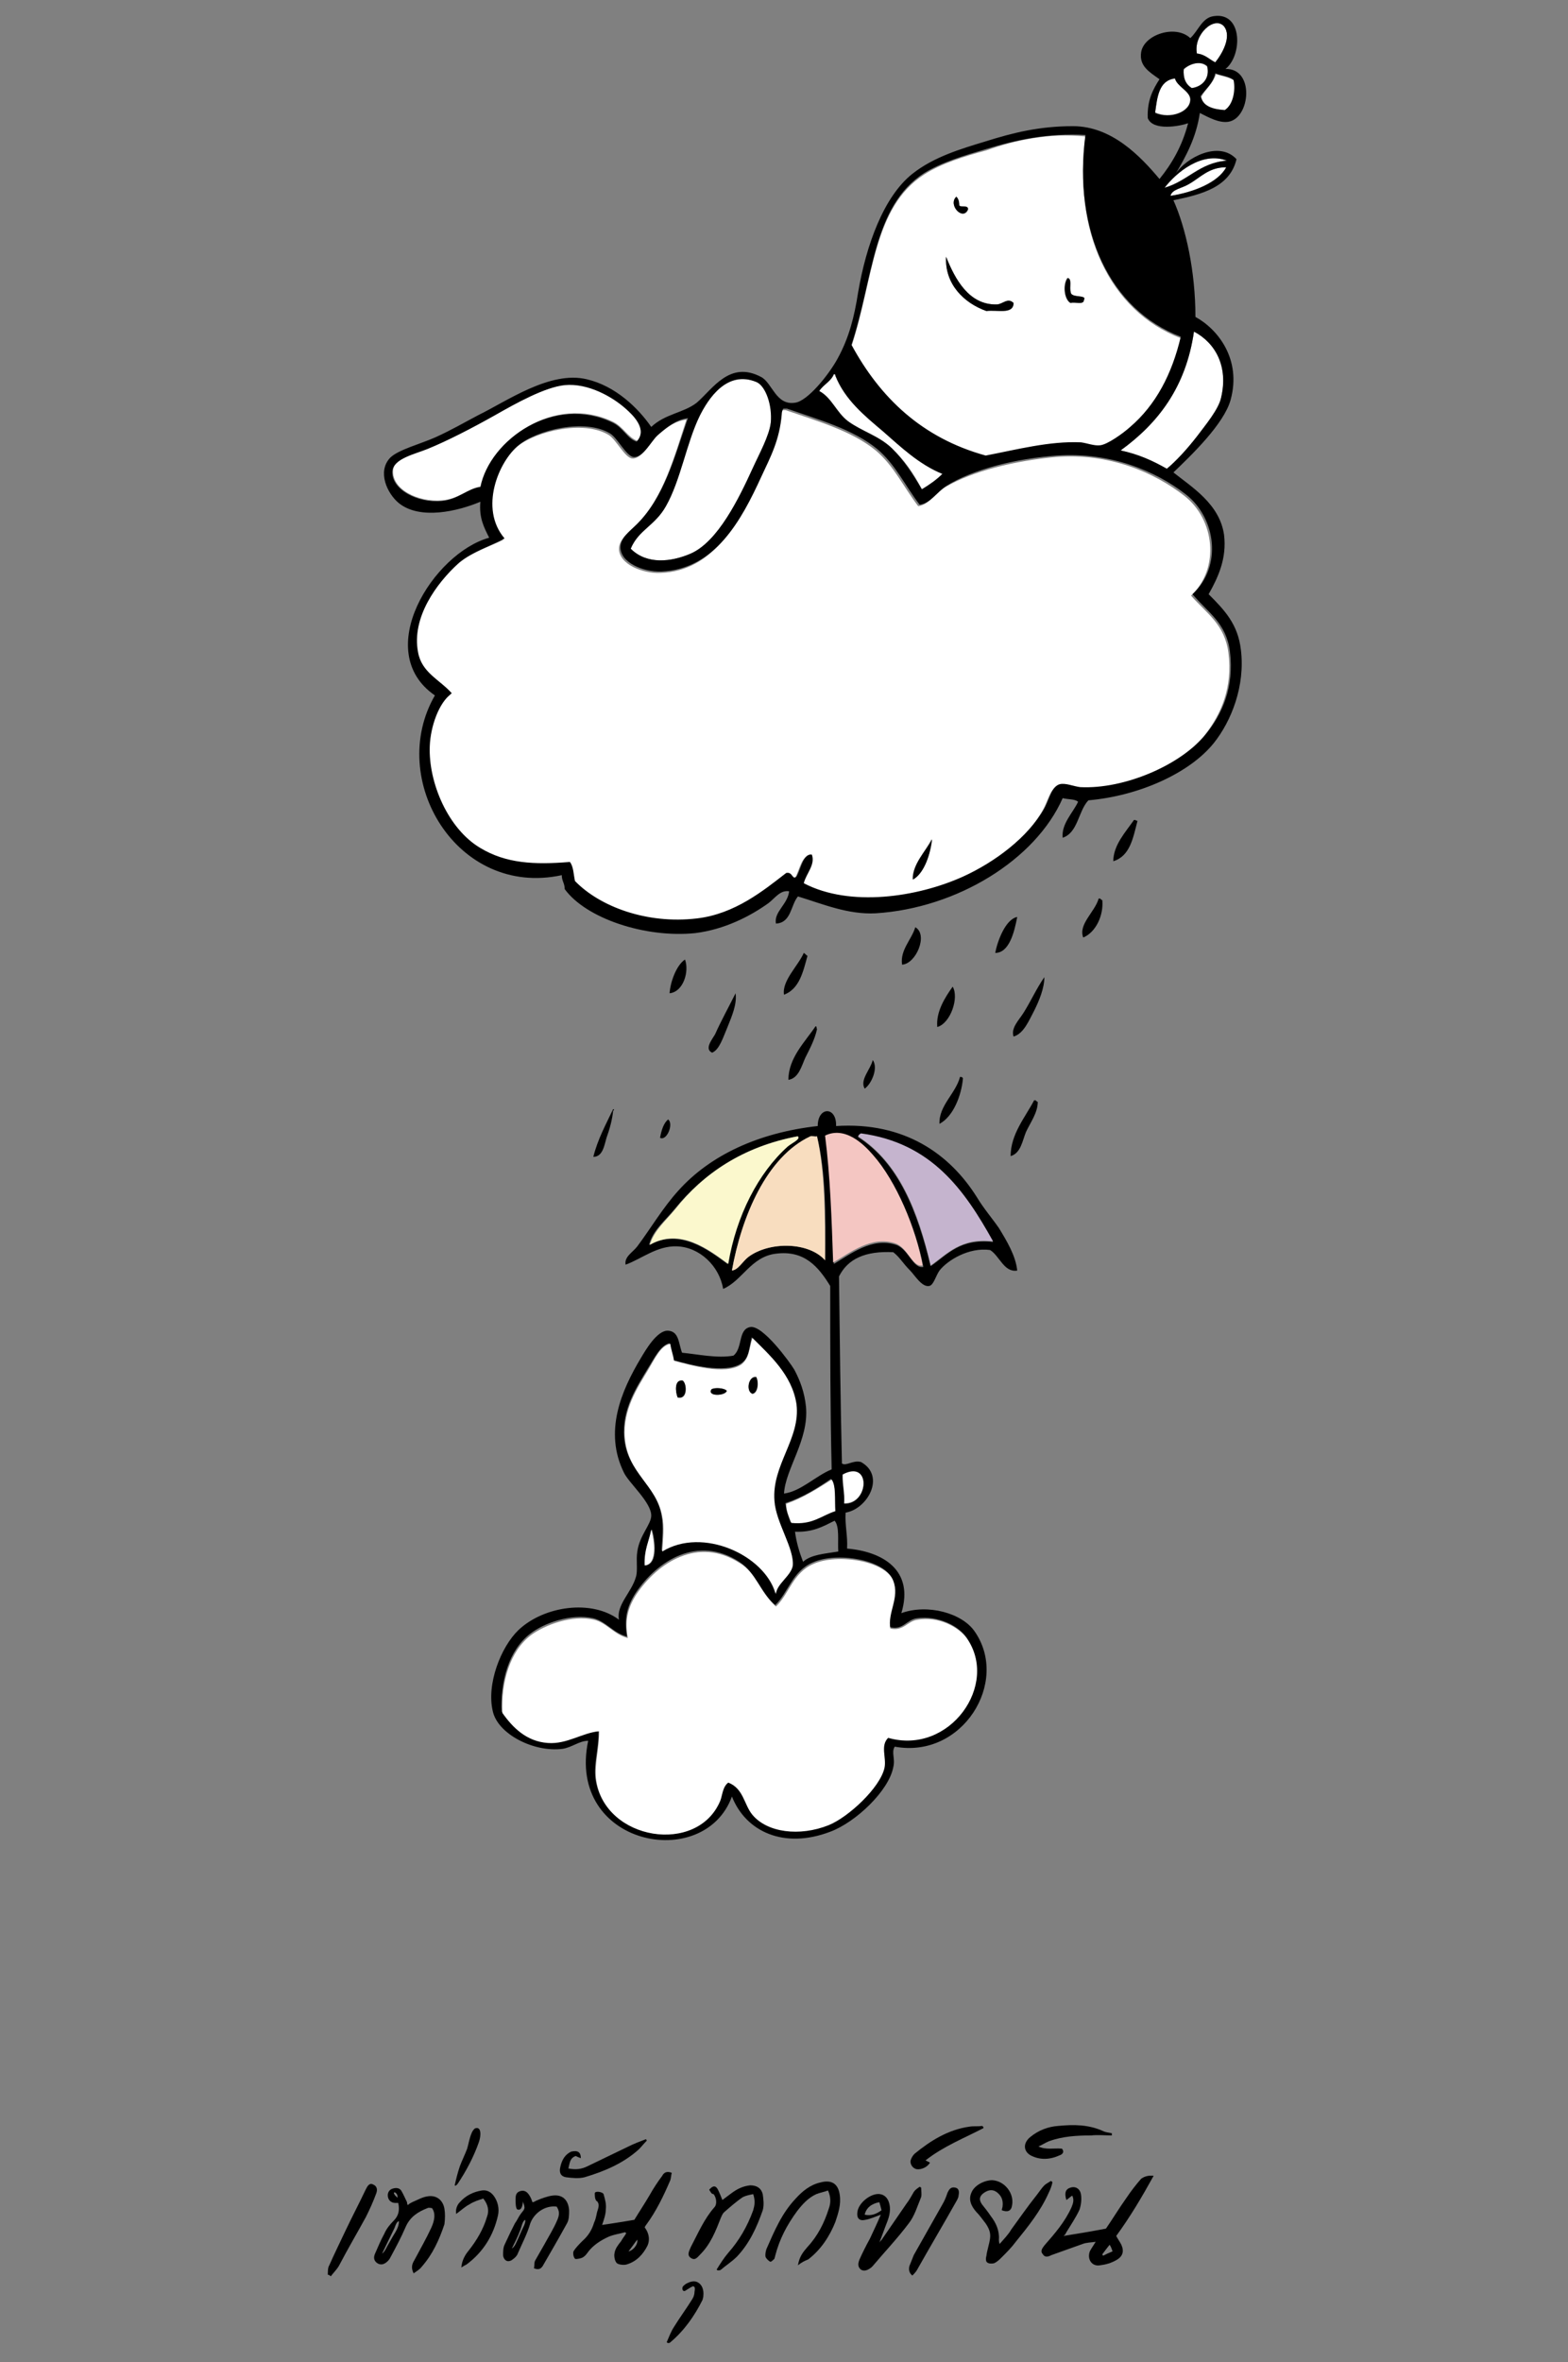 <?xml version="1.0" encoding="utf-8"?>
<!-- Generator: Adobe Illustrator 27.7.0, SVG Export Plug-In . SVG Version: 6.00 Build 0)  -->
<svg version="1.1" id="Layer_1_copy_4" xmlns="http://www.w3.org/2000/svg" xmlns:xlink="http://www.w3.org/1999/xlink" x="0px"
	 y="0px" viewBox="0 0 213.8 322" style="enable-background:new 0 0 213.8 322;" xml:space="preserve">
<rect x="0" y="0" width="213.8" height="322" fill="#808080" stroke="none"/>
<style type="text/css">
	.st0{fill-rule:evenodd;clip-rule:evenodd;fill:#FFFFFF;}
	.st1{fill-rule:evenodd;clip-rule:evenodd;}
	.st2{fill-rule:evenodd;clip-rule:evenodd;fill:#F4C6C2;}
	.st3{fill-rule:evenodd;clip-rule:evenodd;fill:#C5B4CE;}
	.st4{fill-rule:evenodd;clip-rule:evenodd;fill:#FBF8CD;}
	.st5{fill-rule:evenodd;clip-rule:evenodd;fill:#F8DDBF;}
	.st6{fill:#FFFFFF;}
	.st7{fill:none;}
</style>
<path class="st0" d="M165.7,8.5c-0.8-0.4-1.4-1.1-2.5-1.2c-0.5-2.6,2.4-5.2,3.7-3.7C168,5,166.6,7.4,165.7,8.5z"/>
<path class="st0" d="M164.6,9.1c0.4,1.6-0.6,2.8-2.1,3c-0.7-0.5-1.2-1.3-1.1-2.6C162.2,8.7,163.7,8.2,164.6,9.1z"/>
<path class="st0" d="M165.8,10.1c0.8,0.3,1.8,0.4,2.5,0.9c0.2,1.5-0.1,3.4-1.2,4.1c-1.7-0.1-3-0.5-3.3-1.9
	C164.4,12.1,165.4,11.4,165.8,10.1z"/>
<path class="st0" d="M160.2,10.6c0.3,1.2,2,1.8,2.1,2.8c0.1,1.8-2.7,2.9-4.8,1.9C157.8,13.2,158,11,160.2,10.6z"/>
<path class="st0" d="M148,18.6c-1.7,13,3.3,23.8,13,27.5c-1.1,5.1-3.4,9.3-6.9,12.3c-1,0.9-3.1,2.3-4.1,2.5
	c-0.8,0.1-1.8-0.3-2.6-0.4c-4.4-0.3-8.8,1-13,1.8c-8.7-2.5-14.4-7.9-18.3-15.1c3-9.1,2.9-18.9,9.9-23.4c2.3-1.5,5.5-2.5,8.5-3.3
	C138.4,19.1,143,18.1,148,18.6z M132,28.6c0-0.6-1-0.2-1.2-0.5c0-0.5-0.1-1-0.4-1.2C129.2,27.9,131.3,30.2,132,28.6z M134.5,42.4
	c1.4-0.2,3.7,0.6,3.7-1.1c-0.8-0.8-1.5,0.2-2.3,0.2c-3.8,0.1-5.7-3.5-6.9-6.5C128.8,38.7,131.4,41.3,134.5,42.4z M145.9,41.3
	c0.5-0.2,1.8,0.4,1.8-0.4c0.5-0.8-1.8-0.2-1.8-1.1c-0.1-0.7,0.3-1.8-0.4-1.9C144.9,38.8,145.1,40.8,145.9,41.3z"/>
<path class="st0" d="M167.2,21.9c-3.7,0.3-5.3,2.8-8.5,3.7C160.4,23.5,163.9,20.6,167.2,21.9z"/>
<path class="st0" d="M167.2,22.8c-1.1,2-4.4,3.4-7.6,3.9c0.2-0.9,1.5-1,2.5-1.6C163.7,24.2,164.8,22.8,167.2,22.8z"/>
<path class="st1" d="M130.4,26.8c0.3,0.3,0.4,0.7,0.4,1.2c0.2,0.3,1.2-0.1,1.2,0.5C131.3,30.2,129.2,27.9,130.4,26.8z"/>
<path class="st1" d="M129,35c1.2,3,3.1,6.6,6.9,6.5c0.8,0,1.5-1,2.3-0.2c0,1.6-2.3,0.9-3.7,1.1C131.4,41.3,128.8,38.7,129,35z"/>
<path class="st1" d="M145.6,37.9c0.6,0.1,0.2,1.3,0.4,1.9c0,0.9,2.3,0.3,1.8,1.1c0,0.7-1.2,0.2-1.8,0.4
	C145.1,40.8,144.9,38.8,145.6,37.9z"/>
<path class="st0" d="M162.8,45.2c2.9,1.5,4.7,4.8,3.7,9c-0.4,1.6-2.1,3.7-3.3,5.3c-1.4,1.8-2.8,3.4-4.1,4.4c-1.9-1-4-1.9-6.3-2.5
	C157.9,57.7,161.7,52.8,162.8,45.2z"/>
<path class="st0" d="M113.7,51c0.2,0,0.2,0.1,0.2,0.2c1.3,3.3,4,5.4,6.5,7.6c2.4,2.1,4.9,4.5,8.1,5.8c-0.8,0.8-1.8,1.5-2.8,2.1
	c-1.2-2.3-2.4-4-4.1-5.6c-1.7-1.7-4.1-2.3-6-3.7c-1.5-1.2-2.2-3.2-3.9-4.1C112.3,52.4,113.3,52,113.7,51z"/>
<path class="st0" d="M86,74.8c1-2.6,3.3-3.2,4.8-5.8c2-3.6,2.8-8.7,4.6-12.3c1.1-2.2,3.6-6.3,7.8-4.6c1.3,0.5,2.2,3.1,1.9,5.5
	c-0.2,1.8-1.6,4.4-2.5,6.3c-1.7,3.9-4.7,10-8.5,11.6C91.5,76.6,88.2,77,86,74.8z"/>
<path class="st0" d="M86.9,60.1c-1.3-0.5-1.9-1.9-3.3-2.6c-7.9-3.8-16.6,2.3-18,8.8c-1.8,0.3-3,1.7-5.3,1.9
	c-3.3,0.3-6.9-1.5-6.7-4.1c0.1-1.7,3-2.3,4.8-3c2.7-1.1,5.9-2.8,9.2-4.6c2.9-1.6,6.7-3.7,9.5-4.1c3.2-0.4,6.4,1.6,8.3,3.2
	C86.2,56.5,88.4,58.5,86.9,60.1z"/>
<path class="st0" d="M106.6,55.9c0.2,0,0.4,0,0.5,0c4.3,1.5,9,2.8,12.3,5.5c2.5,2.1,3.8,5,5.8,7.6c1.5-0.2,2.3-1.8,3.7-2.6
	c3.7-2.2,9.6-3.6,15-4.1c7.3-0.6,13.5,2.1,17.6,5.3c4.1,3.2,4.9,9.8,0.9,13.6c2.1,2.4,4.6,3.9,5.1,7.8c0.6,4.7-1,8.4-3.3,11.3
	c-3.4,4.2-11.1,7.5-17.1,7.2c-0.9,0-2-0.6-2.8-0.4c-1.1,0.3-1.4,2.1-2.1,3.3c-2.2,4-6.7,7.3-11.1,9.3c-6.2,2.8-15.3,4.2-21.7,0.9
	c0.2-1.3,1.5-2.4,1.1-3.9c-1.2-0.2-1.5,2-2.1,3c-0.6,0.5-0.6-0.8-1.4-0.5c-3,2.4-7,5.6-12.2,6.2c-6.8,0.8-13.1-1.6-16.6-5.1
	c-0.2-1-0.2-2-0.7-2.6c-4.9,0.4-8.7,0.1-12.2-1.9c-4.4-2.6-7-8.9-6.9-13.9c0.1-2.7,1.2-5.9,3-7.2c-1.7-2-4.1-2.8-4.6-5.6
	c-0.8-4.7,2.5-9.4,5.6-12.2c1.8-1.6,4.4-2.4,6.2-3.3c-3.4-4.1-0.7-10.5,1.9-12.7c2.5-2.1,9.1-3.7,12.5-1.6c1,0.6,2.2,3.1,3.2,3.2
	c1.3,0.1,2.5-2.2,3.3-3c1.4-1.3,2.6-2.1,4.1-2.3c-1.7,5.2-3.2,10.8-6.9,14.4c-0.9,0.9-2.3,1.9-2.3,3.2c0,2.1,3.2,3.4,5.6,3.3
	c7.3-0.2,10.8-7,13.6-12.9c1.3-2.9,2.5-5,2.8-8.6C106.6,56.3,106.6,56.1,106.6,55.9z M124.4,119.9c1.7-0.9,2.5-3.6,2.6-5.5
	C126.2,116.1,124.4,117.8,124.4,119.9z"/>
<path class="st1" d="M155.1,111.9c-0.6,2.3-1,4.8-3.3,5.5c0-2.2,1.7-4,2.8-5.6C154.8,111.7,154.9,111.9,155.1,111.9z"/>
<path class="st1" d="M127.1,114.4c-0.2,1.8-1,4.6-2.6,5.5C124.4,117.8,126.2,116.1,127.1,114.4z"/>
<path class="st1" d="M150.3,122.7c0.2,2.1-0.9,4.4-2.6,5.1c-0.7-1.8,1.6-3.5,2.1-5.3C150.1,122.4,150.1,122.7,150.3,122.7z"/>
<path class="st1" d="M138.7,125c-0.4,2.1-1.1,4.9-3,4.9C136,128.3,137.1,125.3,138.7,125z"/>
<path class="st1" d="M124.8,126.4c1.8,1,0.1,5-1.8,5.1C122.7,129.5,124.3,128.1,124.8,126.4z"/>
<path class="st1" d="M109.6,129.9c0.2,0.1,0.3,0.3,0.5,0.4c-0.6,2.2-1.1,4.5-3.2,5.3C106.6,133.7,108.8,131.7,109.6,129.9z"/>
<path class="st1" d="M93.4,130.8c0.6,1.6-0.2,4.4-2.1,4.6C91.4,133.9,92.2,131.6,93.4,130.8z"/>
<path class="st1" d="M142.4,133.2c0,1.5-0.7,3.2-1.4,4.6c-0.7,1.3-1.4,3.1-2.8,3.5c-0.4-1.2,0.8-2.3,1.4-3.3
	C140.6,136.4,141.3,134.8,142.4,133.2z"/>
<path class="st1" d="M129.9,134.5c0.9,1.5-0.3,5-2.1,5.5C127.6,137.9,128.9,135.9,129.9,134.5z"/>
<path class="st1" d="M100.3,135.4c0.2,1.5-0.5,3.1-1.1,4.6c-0.6,1.4-1.1,3.1-2.1,3.5c-1.1-0.5,0-1.8,0.4-2.5
	C98.3,139.2,99.4,137.2,100.3,135.4z"/>
<path class="st1" d="M111.2,139.9c0.2,0,0.1,0.2,0.2,0.4c-0.3,1.4-1,2.7-1.6,3.9c-0.5,1.1-0.9,2.8-2.3,3
	C107.5,144.2,109.8,142,111.2,139.9z"/>
<path class="st1" d="M119,144.5c0.8,1.1-0.2,3.3-1.1,3.9C117.2,147.2,118.7,145.8,119,144.5z"/>
<path class="st1" d="M130.9,146.8c0.2,0,0.3,0,0.4,0.2c-0.2,2.3-1.3,5.2-3.2,6.2C128,150.7,130.3,149.1,130.9,146.8z"/>
<path class="st1" d="M141,150c0.3-0.1,0.3,0.2,0.5,0.2c0,1.5-1,2.8-1.6,4.1c-0.5,1.2-0.7,2.9-2.1,3.3
	C137.8,154.6,139.8,152.3,141,150z"/>
<path class="st1" d="M114,153.5c9.3-0.6,15.5,3.8,19.2,9.7c0.9,1.5,2.1,2.9,3,4.2c1.1,1.8,2.3,3.8,2.5,5.8c-1.8,0.3-2.4-2-3.7-2.8
	c-2.9-0.4-5.8,1.4-6.9,2.8c-0.5,0.7-0.8,2-1.4,2.1c-1,0.2-2-1.5-2.6-2.1c-1-1-1.4-1.8-2.3-2.5c-3.8-0.2-6.2,0.9-7.4,3.3
	c0.1,8.5,0.2,17,0.4,25.5c0.6,0.4,1.5-0.5,2.6-0.2c3.4,1.9,0.9,6.4-2.1,6.9c-0.1,1.8,0.3,3.1,0.2,4.9c4.8,0.4,9.2,2.9,7.4,8.8
	c3.6-1.3,8.3,0,10,2.5c4.8,6.9-1.7,17.4-10.9,15.7c-0.5,0.8,0.1,1.6-0.2,2.8c-0.6,3.2-5.1,7.5-8.6,8.8c-6.3,2.4-11.5,0-13.4-4.8
	c-3.8,10.4-22.6,6.7-19.6-7.6c-1.2,0-2.2,0.9-3.5,1.1c-3.9,0.5-8.8-2-9.5-5.1c-0.9-3.7,1.1-8.8,3.5-11.1c3.5-3.3,10-4.2,13.7-1.4
	c-0.4-2,1.7-3.7,2.3-5.8c0.3-0.9,0-2.3,0.2-3.5c0.3-2.2,1.9-3.7,1.9-4.9c0-1.8-3-4.4-3.7-5.8c-2.8-5.6-0.4-11.2,2.3-15.7
	c0.6-1,2.2-3.8,3.7-3.7s1.4,1.7,1.9,3c2.1,0.2,4.8,0.8,7,0.4c1.3-1,0.6-3.6,2.3-3.9c1.7-0.3,5.4,4.8,6,5.8c0.8,1.5,1.4,3.1,1.6,5.1
	c0.4,4.5-2.8,8.4-3,11.8c2.3-0.3,4.3-2.4,6.5-3.3c-0.2-8.2-0.2-16.6-0.2-25c-1.6-2.6-3.5-4.9-7.4-4.4c-3.4,0.4-4.6,3.7-7.2,4.8
	c-0.5-3.1-3.2-5.7-6.3-5.8c-2.7-0.1-4.8,1.7-7,2.5c-0.2-1.1,1-1.7,1.6-2.5c1.8-2.4,3.5-5.3,5.6-7.6c4.3-4.8,10.9-7.9,19-8.8
	C111.5,150.8,114.1,150.8,114,153.5z M119.1,157.6c-1.3-1.5-3.8-3.9-6.5-2.6c0.7,5.4,0.9,11.3,1.1,17.3c2.2-1.3,5.2-3.7,8.5-2.6
	c1.7,0.6,2.3,3.3,3.7,3C124.9,167.5,122.2,161,119.1,157.6z M117.4,154.6c-0.2,0-0.3,0.2-0.4,0.4c5.6,3.6,8.1,10.2,9.9,17.6
	c2.3-1.6,4-3.8,8.5-3.3C131.5,162.2,127,155.8,117.4,154.6z M92,164.8c-1.3,1.6-3,2.9-3.5,4.9c4.2-2.3,8.1,0.7,10.7,2.6
	c1.1-6.7,4.1-12.4,8.1-16c0.6-0.6,1.8-1,1.4-1.4C101.3,156.3,95.9,160,92,164.8z M110.5,154.9c-6,2.8-9.4,11-10.7,18.3
	c0.9-0.2,1.4-1.3,2.3-1.9c2.9-2.1,8.2-2,10.4,0.5c0.1-6.1,0.1-12.1-1.1-16.9C111.1,155,110.8,154.8,110.5,154.9z M101,185.9
	c-2.2,1.4-7,0.1-9.2-0.5c-0.2-0.8-0.4-1.4-0.5-2.3c-1.3,0.3-2.1,2.1-3,3.5c-1.5,2.5-3.5,5.5-3.2,9.3c0.4,4.9,4.4,6.4,5.1,10.7
	c0.3,1.5,0.1,3.1,0,4.8c5.5-3.4,14,0.5,15.5,5.8c0.1-1.4,2.1-2.5,2.3-3.9c0.3-2.3-2.2-5.8-2.5-8.8c-0.4-4.9,3.6-8.5,3-13.2
	c-0.6-4-3.7-6.7-6-9C102.1,183.9,102.2,185.1,101,185.9z M114.9,201.1c-0.1,1.4,0.3,2.4,0.2,3.9
	C118.5,205.1,118.8,198.9,114.9,201.1z M113.3,201.6c-1.9,1.3-3.8,2.5-6.2,3.3c0.1,1.1,0.4,1.8,0.7,2.6c2.8,0.3,4.1-1,6-1.6
	C113.8,204.4,114,202.5,113.3,201.6z M108.4,208.8c0.2,1.5,0.6,2.8,1.1,4.1c1.1-1,3-1.1,4.8-1.4c-0.1-1.5,0.2-3.4-0.5-4.2
	C112.2,208.1,110.8,208.9,108.4,208.8z M88,213.4c1.8-0.2,1.3-3.5,0.9-4.9C88.5,210.1,87.8,211.3,88,213.4z M100.8,212.9
	c-5.7-3.7-11.2-0.1-14.1,4.2c-1.3,2-1.6,3.7-1.2,6c-1.9-0.5-2.9-2.1-4.6-2.5c-3.1-0.7-6.8,0.7-8.6,2.1c-2.9,2.2-4.1,6.5-3.9,10.6
	c1.4,2,3.3,3.8,6.2,4.1c2.7,0.2,4.8-1.4,7-1.6c0.1,2.5-0.7,4.6-0.4,6.7c1.2,8.3,13.8,10.2,16.9,2.8c0.3-0.7,0.2-1.9,1.1-2.5
	c2.1,0.8,2.2,3.1,3.3,4.4c2,2.4,6.4,3,10.4,1.4c2.6-1,7-5.1,7.6-7.8c0.3-1.4-0.5-2.9,0.5-4.1c8.5,2.5,15.2-7.3,10.7-13.6
	c-1.1-1.5-3.8-2.9-6.7-2.5c-1.4,0.2-1.9,1.7-3.7,1.2c-0.4-2.2,1.3-4.2,0.4-6.5c-1.1-2.7-7.6-3.8-10.9-2.3c-2.8,1.2-3.3,4.1-5.1,5.8
	C103.6,217,103.1,214.4,100.8,212.9z"/>
<path class="st1" d="M91.1,152.6c0.8,0.6-0.2,3-1.1,2.5C90.2,154,90.5,153.1,91.1,152.6z"/>
<path class="st2" d="M125.8,172.5c-1.4,0.3-2-2.4-3.7-3c-3.3-1.1-6.2,1.3-8.5,2.6c-0.2-5.9-0.4-11.8-1.1-17.3
	c2.7-1.3,5.2,1.1,6.5,2.6C122.2,161,124.9,167.5,125.8,172.5z"/>
<path class="st3" d="M135.4,169.2c-4.4-0.5-6.2,1.7-8.5,3.3c-1.7-7.4-4.3-14-9.9-17.6c0.1-0.2,0.2-0.3,0.4-0.4
	C127,155.8,131.5,162.2,135.4,169.2z"/>
<path class="st4" d="M108.8,154.9c0.4,0.4-0.8,0.9-1.4,1.4c-4,3.6-7,9.4-8.1,16c-2.6-1.9-6.5-5-10.7-2.6c0.6-2,2.2-3.3,3.5-4.9
	C95.9,160,101.3,156.3,108.8,154.9z"/>
<path class="st5" d="M111.4,154.9c1.1,4.9,1.1,10.9,1.1,16.9c-2.2-2.5-7.5-2.6-10.4-0.5c-0.9,0.7-1.4,1.8-2.3,1.9
	c1.3-7.3,4.7-15.5,10.7-18.3C110.8,154.8,111.1,155,111.4,154.9z"/>
<path class="st0" d="M102.6,182.4c2.3,2.3,5.4,5,6,9c0.6,4.7-3.4,8.3-3,13.2c0.2,3,2.7,6.5,2.5,8.8c-0.2,1.4-2.2,2.5-2.3,3.9
	c-1.5-5.3-10-9.2-15.5-5.8c0.1-1.7,0.3-3.3,0-4.8c-0.8-4.3-4.7-5.8-5.1-10.7c-0.3-3.8,1.7-6.8,3.2-9.3c0.9-1.5,1.7-3.3,3-3.5
	c0.1,0.8,0.4,1.5,0.5,2.3c2.2,0.6,7,2,9.2,0.5C102.2,185.1,102.1,183.9,102.6,182.4z M102.6,190c0.8-0.1,0.9-1.6,0.5-2.3
	C102,187.6,101.7,189.7,102.6,190z M92.4,190.5c1.4,0.4,1.3-1.8,0.7-2.3C91.9,188,92.1,189.8,92.4,190.5z M97,189.4
	c-0.6,1,1.9,0.9,2.1,0.2C98.8,189.2,97.4,189.1,97,189.4z"/>
<path class="st1" d="M103.1,187.7c0.4,0.7,0.2,2.2-0.5,2.3C101.7,189.7,102,187.6,103.1,187.7z"/>
<path class="st1" d="M93.1,188.2c0.6,0.5,0.6,2.6-0.7,2.3C92.1,189.8,91.9,188,93.1,188.2z"/>
<path class="st1" d="M99.1,189.6c-0.2,0.7-2.7,0.8-2.1-0.2C97.4,189.1,98.8,189.2,99.1,189.6z"/>
<path class="st0" d="M115.1,204.9c0.1-1.5-0.2-2.5-0.2-3.9C118.8,198.9,118.5,205.1,115.1,204.9z"/>
<path class="st0" d="M113.9,206c-1.9,0.6-3.1,1.9-6,1.6c-0.3-0.8-0.7-1.6-0.7-2.6c2.3-0.8,4.3-2.1,6.2-3.3
	C114,202.5,113.8,204.4,113.9,206z"/>
<path class="st0" d="M88.8,208.5c0.4,1.4,0.9,4.7-0.9,4.9C87.8,211.3,88.5,210.1,88.8,208.5z"/>
<path class="st0" d="M105.8,219c1.8-1.7,2.3-4.6,5.1-5.8c3.3-1.5,9.9-0.4,10.9,2.3c0.9,2.3-0.8,4.3-0.4,6.5c1.8,0.4,2.3-1,3.7-1.2
	c2.9-0.5,5.6,1,6.7,2.5c4.5,6.3-2.3,16-10.7,13.6c-1.1,1.1-0.2,2.7-0.5,4.1c-0.6,2.7-4.9,6.7-7.6,7.8c-4,1.6-8.4,1-10.4-1.4
	c-1.1-1.3-1.2-3.6-3.3-4.4c-0.8,0.6-0.8,1.8-1.1,2.5c-3.1,7.4-15.7,5.4-16.9-2.8c-0.3-2.1,0.4-4.2,0.4-6.7c-2.3,0.2-4.4,1.8-7,1.6
	c-2.9-0.2-4.8-2.1-6.2-4.1c-0.2-4.1,1-8.4,3.9-10.6c1.9-1.4,5.6-2.8,8.6-2.1c1.7,0.4,2.7,2,4.6,2.5c-0.4-2.3-0.1-4,1.2-6
	c2.9-4.3,8.4-7.9,14.1-4.2C103.1,214.4,103.6,217,105.8,219z"/>
<path class="st1" d="M83.6,151.2c0.2,0,0.1,0.2,0,0.2c-0.1,1.2-0.5,2.6-0.9,3.7c-0.3,1-0.5,2.6-1.8,2.6
	C81.5,155.3,82.6,153.3,83.6,151.2z"/>
<path class="st1" d="M168.6,21.7c-0.9,3.8-4.7,4.8-8.6,5.6c1.7,3.8,3,9.7,3,15.9c3.1,1.7,6.3,5.8,4.8,11.3c-0.9,3.3-5.4,7.6-7.8,9.9
	c2.5,2,6.3,4.3,6.9,8.5c0.4,3.2-0.8,5.8-2.1,8.1c2.2,2.2,4,4.1,4.4,7.6c0.6,4.9-1.3,9.7-3.7,12.7c-3.3,4.1-10.2,7.2-17.1,7.8
	c-1.4,1.5-1.4,4.4-3.5,5.1c-0.2-1.9,1.4-3.4,2.1-4.9c-0.4-0.4-1.4-0.3-2.1-0.5c-3.7,8.4-14.4,15-25.5,15.7
	c-3.8,0.2-7.3-1.3-10.6-2.3c-1,1.2-0.9,3.6-3,3.7c-0.3-1.6,1.6-2.6,1.8-4.4c-1.2-0.2-1.9,0.9-2.8,1.6c-2.5,1.8-6,3.6-10,4.1
	c-6.8,0.7-14.9-2-17.8-6c0-0.8-0.4-1.1-0.4-1.9c-14.3,3.1-23.9-13.1-17.3-24.5c-8.7-6-0.2-19.4,7.4-21.5c-0.7-1.4-1.4-2.7-1.2-4.9
	c-3.1,1.3-8.2,2.5-11.1,0.2c-1.6-1.3-3-4.3-1.2-6.2c1.1-1.1,4.2-1.9,6.2-2.8c2.2-1,3.9-2,5.8-3c3.9-1.9,9.8-6.1,14.8-4.9
	c3.9,0.9,7,3.9,8.8,6.5c1.9-1.8,4.4-1.9,6.2-3.3c2.2-1.9,4.5-5.8,8.8-3.5c1.5,0.8,2,3.9,4.6,3.5c1.7-0.2,4.6-3.8,5.8-6
	c1.6-2.9,2.3-5.8,2.8-9c1.1-6.5,3.5-13.1,7.4-16.2c2.9-2.3,6.6-3.4,9.9-4.4c3.8-1.2,7.4-2.1,12-2.1c5.3,0,9.2,4.1,11.8,7.2
	c1.7-2.1,3.1-4.5,3.9-7.6c-1.1,0.4-4.8,1.1-5.5-0.7c-0.1-2.4,0.7-3.9,1.6-5.3c-1.4-1-2.8-1.8-2.5-3.7c0.4-2.4,4.7-3.8,6.7-1.9
	c1.1-1,1.6-2.8,3.2-3c4-0.6,3.9,5.4,1.6,7.2c4-0.1,3.4,6.7,0.4,7.2c-1.3,0.2-2.7-0.6-3.9-1.2c-0.5,3.4-1.9,5.9-3.3,8.3
	C161.7,21.5,166.2,19.1,168.6,21.7z M166.9,3.6c-1.3-1.5-4.2,1.1-3.7,3.7c1.1,0.1,1.7,0.8,2.5,1.2C166.6,7.4,168,5,166.9,3.6z
	 M161.4,9.4c-0.1,1.3,0.3,2.1,1.1,2.6c1.5-0.2,2.5-1.4,2.1-3C163.7,8.2,162.2,8.7,161.4,9.4z M163.7,13.1c0.3,1.4,1.7,1.8,3.3,1.9
	c1.1-0.7,1.5-2.6,1.2-4.1c-0.6-0.5-1.7-0.6-2.5-0.9C165.4,11.4,164.4,12.1,163.7,13.1z M157.5,15.4c2,0.9,4.9-0.1,4.8-1.9
	c-0.1-1.1-1.8-1.7-2.1-2.8C158,11,157.8,13.2,157.5,15.4z M134.5,20.3c-3,0.9-6.1,1.8-8.5,3.3c-7,4.5-6.9,14.3-9.9,23.4
	c3.9,7.2,9.6,12.7,18.3,15.1c4.2-0.8,8.7-2,13-1.8c0.8,0.1,1.8,0.5,2.6,0.4c1-0.1,3.1-1.6,4.1-2.5c3.5-3,5.7-7.2,6.9-12.3
	c-9.7-3.7-14.7-14.5-13-27.5C143,18.1,138.4,19.1,134.5,20.3z M158.8,25.6c3.2-0.9,4.7-3.4,8.5-3.7
	C163.9,20.6,160.4,23.5,158.8,25.6z M162.1,25.1c-1,0.6-2.3,0.7-2.5,1.6c3.2-0.5,6.5-1.8,7.6-3.9C164.8,22.8,163.7,24.2,162.1,25.1z
	 M152.8,61.4c2.4,0.5,4.4,1.4,6.3,2.5c1.2-1,2.7-2.6,4.1-4.4c1.2-1.6,3-3.7,3.3-5.3c1-4.2-0.7-7.4-3.7-9
	C161.7,52.8,157.9,57.7,152.8,61.4z M111.7,53.3c1.7,0.9,2.3,2.9,3.9,4.1c1.9,1.4,4.2,2,6,3.7c1.7,1.7,2.8,3.4,4.1,5.6
	c1-0.6,2-1.3,2.8-2.1c-3.2-1.3-5.7-3.7-8.1-5.8c-2.5-2.1-5.2-4.3-6.5-7.6c0-0.1,0-0.2-0.2-0.2C113.3,52,112.3,52.4,111.7,53.3z
	 M94.1,75.5c3.8-1.6,6.7-7.7,8.5-11.6c0.9-2,2.3-4.5,2.5-6.3c0.2-2.4-0.7-4.9-1.9-5.5c-4.1-1.8-6.7,2.4-7.8,4.6
	c-1.8,3.7-2.6,8.8-4.6,12.3c-1.5,2.7-3.7,3.2-4.8,5.8C88.2,77,91.5,76.6,94.1,75.5z M85.3,55.7c-1.8-1.6-5.1-3.5-8.3-3.2
	c-2.8,0.3-6.7,2.5-9.5,4.1c-3.2,1.8-6.5,3.5-9.2,4.6c-1.7,0.7-4.6,1.3-4.8,3c-0.2,2.5,3.4,4.4,6.7,4.1c2.3-0.2,3.5-1.7,5.3-1.9
	c1.3-6.5,10.1-12.6,18-8.8c1.5,0.7,2,2.2,3.3,2.6C88.4,58.5,86.2,56.5,85.3,55.7z M106.6,56.4c-0.3,3.6-1.5,5.8-2.8,8.6
	c-2.7,5.9-6.3,12.6-13.6,12.9c-2.5,0.1-5.6-1.2-5.6-3.3c0-1.3,1.3-2.2,2.3-3.2c3.7-3.7,5.1-9.2,6.9-14.4c-1.5,0.2-2.6,1-4.1,2.3
	c-0.9,0.8-2,3.1-3.3,3c-1-0.1-2.2-2.6-3.2-3.2c-3.4-2.1-10-0.5-12.5,1.6c-2.7,2.2-5.4,8.6-1.9,12.7c-1.8,1-4.4,1.8-6.2,3.3
	c-3.1,2.8-6.5,7.5-5.6,12.2c0.5,2.8,2.9,3.7,4.6,5.6c-1.8,1.3-2.9,4.6-3,7.2c-0.2,5,2.5,11.3,6.9,13.9c3.5,2.1,7.3,2.3,12.2,1.9
	c0.5,0.6,0.5,1.7,0.7,2.6c3.4,3.5,9.8,5.9,16.6,5.1c5.2-0.6,9.1-3.8,12.2-6.2c0.9-0.2,0.8,1,1.4,0.5c0.6-1,0.9-3.2,2.1-3
	c0.5,1.4-0.8,2.6-1.1,3.9c6.3,3.3,15.5,1.9,21.7-0.9c4.4-2,8.9-5.4,11.1-9.3c0.7-1.3,1-3,2.1-3.3c0.8-0.2,1.9,0.3,2.8,0.4
	c6,0.3,13.7-3,17.1-7.2c2.3-2.8,3.9-6.5,3.3-11.3c-0.5-3.9-3-5.3-5.1-7.8c4.1-3.8,3.2-10.4-0.9-13.6c-4.1-3.2-10.3-5.8-17.6-5.3
	c-5.4,0.4-11.3,1.8-15,4.1c-1.4,0.9-2.2,2.4-3.7,2.6c-2-2.6-3.3-5.5-5.8-7.6c-3.3-2.7-8-4-12.3-5.5c-0.2,0-0.4,0-0.5,0
	C106.6,56.1,106.6,56.3,106.6,56.4z"/>
<g>
	<path d="M157.3,296.6c-1.6,2.9-3.2,5.6-5.1,8.2c0.2,0.4,0.5,0.8,0.7,1.2c0.4,0.9,0.2,1.6-0.7,2.1c-0.7,0.4-1.4,0.6-2.2,0.7
		c-1.1,0.2-1.8-0.8-1.4-1.9c0.2-0.4,0.5-0.8,0.8-1.3c-0.7,0.1-1.3,0.1-1.8,0.3c-1.4,0.5-2.8,1-4.2,1.5c-0.4,0.2-0.9,0.4-1.2-0.1
		c-0.4-0.4-0.1-0.8,0.2-1.2c1.4-1.6,2.8-3.2,3.7-5.2c0.2-0.5,0.4-1,0.1-1.6c-0.3,0.2-0.5,0.4-0.8,0.6c-0.3-1-0.1-1.5,0.6-1.7
		c0.7-0.2,1.3,0.2,1.4,1c0.1,0.6,0,1.4-0.2,2c-0.5,1.1-1.2,2.1-1.8,3.1c-0.1,0.2-0.2,0.4-0.4,0.5c1.9-0.3,3.7-0.6,5.8-1
		c0.9-1.3,1.8-2.8,2.8-4.2c0.6-0.9,1.3-1.8,2-2.6C155.9,296.8,156.4,296.5,157.3,296.6z M151.3,306c-0.4,0.5-0.7,0.9-1,1.3
		c0,0.1,0.1,0.1,0.1,0.2c0.4-0.2,0.8-0.4,1.3-0.6C151.6,306.6,151.5,306.3,151.3,306z"/>
	<path d="M85.2,304.3c-0.7,0.2-1.5,0.3-2.2,0.6c-1.1,0.5-2.2,1.2-2.9,2.2c-0.2,0.3-0.5,0.6-0.8,0.7s-0.8,0.2-0.9,0.1
		c-0.2-0.2-0.3-0.7-0.2-1c0.3-0.5,0.8-1,1.2-1.4c0.8-0.7,1.3-1.5,1.6-2.5c0.2-0.4,0.3-0.9,0.4-1.4c0.1-0.4,0.4-1,0.1-1.4
		c0-0.1-0.1-0.1-0.2-0.2c-0.2-0.3-0.2-0.7-0.2-1c0-0.4,1.1-0.2,1.2,0.1c0.2,0.7,0.4,1.4,0.3,2.1c0,0.7-0.3,1.5-0.5,2.1
		c1.3-0.2,2.7-0.4,4.4-0.7c0.6-1,1.4-2.2,2.1-3.4c0.5-0.9,1.1-1.8,1.7-2.6c0.2-0.4,0.6-0.7,1.3-0.4c-0.1,0.3-0.1,0.7-0.2,1
		c-0.9,2.1-1.9,4.2-3.3,6.1c-0.1,0.1-0.1,0.2-0.2,0.3c0.1,0.2,0.2,0.3,0.3,0.5c0.3,0.6,0.4,1.3,0.1,2c-0.6,1.2-1.5,2.2-2.9,2.6
		c-0.4,0.1-1.1,0-1.3-0.2c-0.3-0.3-0.4-1-0.3-1.4c0.1-0.6,0.5-1.1,0.9-1.6c0.2-0.4,0.5-0.7,0.7-1.1
		C85.3,304.4,85.3,304.3,85.2,304.3z M85.7,306.9c0.6-0.1,1.3-0.9,1.2-1.6C86.5,305.8,86.1,306.4,85.7,306.9L85.7,306.9L85.7,306.9z
		"/>
	<path d="M143.5,297.5c-0.1,0.5-0.3,1-0.5,1.4c-1.1,2.5-2.8,4.6-4.5,6.7c-0.6,0.8-1.2,1.4-1.9,2.1c-0.3,0.3-0.6,0.6-1,0.8
		c-0.3,0.1-0.8,0.1-1-0.1c-0.2-0.1-0.2-0.6-0.1-0.9c0.1-0.8,0.4-1.6,0.5-2.4c0.1-0.8-0.2-1.4-0.6-2c-0.4-0.5-0.8-1.1-1.3-1.6
		c-0.7-0.8-1.1-1.7-0.6-2.7c0.4-0.9,1.7-1.6,2.8-1.6c1.7,0.1,3,1.8,2.7,3.4c-0.1,0.8-0.6,1-1.4,0.7c0-0.2,0.1-0.4,0.1-0.5
		c0.1-0.8-0.1-1.4-0.7-1.9c-0.6-0.5-1.2-0.4-1.8,0s-0.8,0.9-0.3,1.6c0.4,0.5,0.8,1,1.2,1.6c0.7,0.9,1.2,2,1.1,3.2
		c0,0.1,0,0.3,0.1,0.6c0.6-0.7,1.2-1.3,1.6-2c1.1-1.5,2.2-3.1,3.4-4.6c0.4-0.5,0.7-1,1.1-1.4c0.2-0.2,0.6-0.4,0.9-0.6
		C143.4,297.4,143.5,297.4,143.5,297.5z"/>
	<path d="M96.7,298.5c0.5-0.6,0.9-0.6,1.2,0c0.2,0.4,0.4,0.9,0.6,1.4c0.4-0.3,0.8-0.6,1.2-0.9c0.8-0.6,1.6-1,2.6-1.1
		c0.9,0,1.5,0.4,1.7,1.2c0.1,0.7,0.2,1.5,0,2.2c-0.8,2.3-1.8,4.5-3.5,6.3c-0.7,0.7-1.5,1.2-2.2,1.8c-0.1,0.1-0.3,0.1-0.4,0.1
		s-0.1-0.1-0.2-0.1c0.5-0.8,1-1.6,1.6-2.3c1.5-1.7,2.6-3.6,3.4-5.8c0.2-0.7,0.3-1.3,0-2.2c-0.5,0.1-1,0.2-1.4,0.4
		c-0.9,0.6-1.8,1.4-2.6,2.1c-0.2,0.2-0.3,0.5-0.4,0.7c-0.7,1.8-1.4,3.6-2.8,5c-0.4,0.4-0.7,0.9-1.3,0.5c-0.6-0.4-0.2-1,0-1.5
		c1-1.9,1.8-3.8,3.2-5.4c0.4-0.4,0.3-1.3-0.1-1.8C97,299.1,96.9,298.8,96.7,298.5z"/>
	<path d="M120.1,301.9c-0.8,0.3-1.5,0.6-2.1,0.7c-0.8,0.2-1.2-0.2-1.1-1c0.1-1.3,1.9-2.7,3.1-2.5c0.6,0.1,1,0.5,1.2,1.1
		c0.3,0.9,0.1,1.8-0.2,2.6c-0.4,1-0.7,1.9-1.1,2.9c0.1-0.2,0.3-0.3,0.4-0.5c1.1-1.6,2.2-3.2,3.3-4.8c0.4-0.5,0.7-1.1,1-1.6
		c0.2-0.3,0.5-0.5,0.8-0.7c0.1,0,0.1,0.1,0.2,0.1c0,0.4,0.1,0.9,0,1.3c-0.5,1.2-0.9,2.6-1.7,3.6c-1.5,2-3.3,3.9-4.9,5.8
		c-0.1,0.1-0.1,0.1-0.2,0.2c-0.4,0.3-0.9,0.6-1.4,0.3c-0.5-0.4-0.4-0.9-0.2-1.4c0.4-0.9,0.9-1.9,1.4-2.8
		C119.1,304.1,119.6,303.1,120.1,301.9z M117.9,301.9c0.9,0.2,1.6-0.1,2.3-0.6c-0.1-0.4-0.2-0.8-0.3-1.1
		C118.8,300.4,118.1,301,117.9,301.9z"/>
	<path d="M108.8,308.8c0.2-1.2,0.7-1.8,1.3-2.5c1.4-1.5,2.3-3.3,2.9-5.2c0.3-0.8,0.3-1.6-0.1-2.5c-0.5,0.2-1.1,0.3-1.6,0.5
		c-1.1,0.5-1.9,1.4-2.6,2.3c-1.4,1.9-2.4,3.8-3,6.1c0,0.1-0.1,0.3-0.1,0.4c-0.2,0.2-0.5,0.5-0.6,0.4c-0.2-0.1-0.5-0.4-0.6-0.6
		c-0.1-0.3,0-0.8,0.1-1.1c1.1-2.5,2.1-4.9,4-6.9c0.9-1,2-1.9,3.4-2.2c1.5-0.4,2.4,0.2,2.6,1.7c0.2,1.3-0.2,2.5-0.6,3.7
		c-0.8,2-2,3.8-3.7,5.1C109.7,308.2,109.3,308.4,108.8,308.8z"/>
	<path d="M141.6,292.6c1,0.5,2.1,0.2,3.2,0.3c0.4,0.5,0,0.8-0.3,0.9c-1.3,0.6-2.7,0.7-4,0c-1-0.6-1-1.7,0-2.5
		c1.1-0.9,2.4-1.4,3.8-1.5c2.1-0.2,4.1-0.2,6.1,0.7c0.4,0.2,0.8,0.2,1.2,0.3c0,0.1,0,0.2,0,0.3c-0.9,0-1.9-0.1-2.8,0
		c-1.9,0-3.9,0.1-5.8,0.8C142.5,292.1,142.1,292.4,141.6,292.6C141.6,292.5,141.6,292.5,141.6,292.6z"/>
	<path d="M44.7,310.1c0-0.5,0-1,0.2-1.3c0.7-1.6,1.5-3.2,2.2-4.7c0.9-1.9,1.9-3.8,2.8-5.7c0.2-0.4,0.5-0.9,1-0.6
		c0.5,0.2,0.6,0.7,0.4,1.2c-0.4,1.1-0.9,2.2-1.4,3.2c-1.2,2.2-2.5,4.4-3.7,6.7c-0.3,0.5-0.8,1-1.1,1.4
		C44.9,310.1,44.8,310.1,44.7,310.1z"/>
	<path d="M62.9,309.1c0.1-1,0.5-1.7,1-2.3c1.1-1.4,2-2.9,2.5-4.6c0.3-0.8,0.2-1.6-0.5-2.5c-0.6,0.2-1.3,0.4-1.9,0.8
		c-0.6,0.3-1.1,0.8-1.8,1.3c-0.1-0.6,0.1-1.2,0.5-1.6c0.8-0.9,1.8-1.4,3-1.6c0.7-0.1,1.2,0.2,1.6,0.7c0.6,0.8,0.8,1.8,0.6,2.7
		c-0.6,2.7-2,5-4.3,6.7C63.4,308.8,63.2,308.9,62.9,309.1z"/>
	<path d="M79.2,294.2c-0.3-0.1-0.5-0.2-0.7-0.3c-0.8,0.3-0.8,0.9-1,1.7c1,0.2,1.8,0.1,2.6-0.3c1.9-0.9,3.7-1.8,5.6-2.7
		c0.8-0.4,1.6-0.7,2.4-1c0,0.1,0.1,0.2,0.1,0.2c-0.4,0.4-0.7,0.8-1.1,1.2c-2.1,1.9-4.7,3-7.4,3.8c-0.8,0.2-1.7,0.1-2.5,0
		c-0.7-0.1-1-0.6-0.8-1.4c0.2-0.9,0.6-1.7,1.5-2.1C78.8,293.1,79.2,293.4,79.2,294.2z"/>
	<path d="M124.4,310.2c-0.5-0.4-0.5-0.9-0.4-1.3c0.2-0.5,0.4-1,0.6-1.5c1.3-2.3,2.6-4.6,3.9-6.9c0.3-0.5,0.5-1,0.7-1.6
		c0.2-0.4,0.4-0.8,1-0.7c0.6,0.1,0.6,0.6,0.5,1.1c0,0.2-0.1,0.4-0.2,0.6c-1.8,3.2-3.7,6.4-5.5,9.6
		C124.8,309.8,124.6,310,124.4,310.2z"/>
	<path d="M134.1,290.1c-2.7,1.4-5.5,2.5-7.9,4.4c0.2,0.1,0.4,0.2,0.6,0.3c-0.3,0.6-1.2,1-1.8,0.9c-0.6-0.1-1-0.8-0.8-1.3
		c0.1-0.3,0.3-0.6,0.5-0.8c2.2-1.8,4.6-3.3,7.5-3.7c0.6-0.1,1.1,0,1.7-0.1C134.1,289.9,134.1,290,134.1,290.1z"/>
	<path d="M94.6,311.7c-0.1-0.1-0.2,0-0.4,0.1c-0.2,0.1-0.3,0.2-0.5,0.3c-0.1,0.1-0.2,0.1-0.3,0.2c-0.4,0.1-0.4-0.4-0.3-0.6
		c0.2-0.2,0.4-0.4,0.7-0.5c0.4-0.2,0.9-0.3,1.3-0.1c0.6,0.3,0.9,1,0.8,1.9c0,0.2-0.1,0.4-0.1,0.5c-1.1,2.2-2.5,4.2-4.4,5.8
		c-0.1,0.1-0.2,0.1-0.3,0.1c-0.1,0-0.1-0.1-0.2-0.1c0.3-0.7,0.6-1.5,1-2.1c0.8-1.3,1.7-2.5,2.5-3.8c0.2-0.3,0.3-0.7,0.3-1
		C94.8,311.9,94.7,311.7,94.6,311.7z"/>
	<path d="M62,297.9c0.2-0.9,0.4-1.7,0.7-2.6c0.3-0.8,0.7-1.6,1-2.4c0.2-0.7,0.3-1.4,0.6-2.1c0.1-0.3,0.4-0.7,0.6-0.7
		c0.5-0.1,0.6,0.4,0.6,0.8s-0.1,0.8-0.2,1.1c-0.7,2-1.7,3.9-2.9,5.7c-0.1,0.1-0.1,0.1-0.2,0.2C62.1,298,62,297.9,62,297.9z"/>
	<path class="st6" d="M85.7,306.9L85.7,306.9L85.7,306.9L85.7,306.9z"/>
	<path class="st6" d="M54.2,299.5L54.2,299.5C54.2,299.5,54.2,299.4,54.2,299.5L54.2,299.5z"/>
	<g>
		<path class="st7" d="M53.7,298.9c-0.1,0.1,0.1,0.3,0.2,0.4c0.1,0.1,0.2,0.2,0.3,0.3v-0.1c0-0.1,0-0.3-0.1-0.4
			C54,298.9,53.8,298.8,53.7,298.9z"/>
		<path d="M60.6,301.1c-0.2-1.2-1.1-1.9-2.3-1.7c-0.7,0.1-1.4,0.5-2.1,0.8c-0.2,0.1-0.4,0.2-0.6,0.4c-0.1-0.2-0.1-0.3-0.1-0.4
			c-0.3-0.6-0.5-1.1-0.8-1.6c-0.3-0.4-0.8-0.4-1.3-0.2c-0.4,0.2-0.6,0.6-0.5,1.1s0.5,0.8,1,0.8c0.1,0,0.2,0,0.4,0
			c0.2,0.9,0.1,1.7-0.6,2.4c-0.5,0.5-1,1.1-1.3,1.8c-0.5,0.9-0.9,1.9-1.3,2.8c-0.2,0.5-0.1,1,0.5,1.3c0.5,0.2,0.9,0,1.3-0.4
			c0.2-0.2,0.3-0.4,0.4-0.6c0.7-1.3,1.4-2.6,2-4s1.7-2.1,3-2.6c0.2-0.1,0.4,0,0.6,0c0.5,0.7,0.4,1.6-0.1,2.7
			c-0.7,1.5-1.5,2.9-2.3,4.4c-0.3,0.5-0.5,1-0.1,1.8c0.4-0.3,0.8-0.5,1.1-0.9c1.5-1.7,2.4-3.7,3.1-5.8
			C60.7,302.4,60.7,301.7,60.6,301.1z M54.2,299.6c-0.1-0.1-0.2-0.2-0.3-0.3c-0.1-0.1-0.2-0.3-0.2-0.4c0.1-0.1,0.3,0,0.4,0.2
			C54.2,299.2,54.2,299.4,54.2,299.6C54.2,299.5,54.2,299.6,54.2,299.6z M53.6,304.8c-0.3,0.5-0.5,0.9-0.8,1.4
			c-0.2,0.4-0.4,0.8-0.7,1c0.6-1.2,1.1-2.3,1.7-3.5c0.1-0.3,0.3-0.9,0.6-0.9C54.4,303.6,53.9,304.3,53.6,304.8z"/>
	</g>
	<g>
		<path class="st7" d="M71.3,300.1c-0.2,0.6-0.3,1.1-0.4,1.8C71.7,301.3,71.7,301,71.3,300.1z"/>
		<path d="M71.3,300.1c0,0.1,0.2,0.5,0.2,0.7c0.1,0.4-0.3,0.7-0.5,1c-0.3,0.4-0.5,0.9-0.8,1.3c-0.2,0.4-0.4,0.8-0.6,1.2
			c-0.3,0.6-0.5,1.1-0.8,1.7c-0.2,0.4-0.2,1-0.2,1.4c0,0.3,0.2,0.7,0.5,0.8c0.2,0.1,0.6,0,0.8-0.2c0.3-0.2,0.6-0.5,0.7-0.8
			c0.6-1.4,1.3-2.7,1.7-4.1c0.5-1.4,2-2.5,3.6-2.3c0.4,0.6,0.4,1.1,0.1,1.8c-0.5,1.2-1.2,2.3-1.8,3.4c-0.4,0.7-0.8,1.4-1.2,2.1
			c-0.2,0.3-0.1,0.8-0.2,1.1c0.7,0.3,1,0,1.2-0.3c1.1-1.9,2.2-3.8,3.3-5.8c0.3-0.5,0.3-1.2,0.3-1.8c-0.1-1.4-0.9-2.2-2.3-2
			c-0.7,0.1-1.5,0.4-2.2,0.7c-0.2,0.1-0.3,0.2-0.5,0.2c-0.1-0.3-0.2-0.6-0.4-0.9c-0.3-0.5-0.7-0.8-1.3-0.6c-0.6,0.2-0.6,0.7-0.6,1.2
			c0,0.3,0,1.3,0.3,1.3C71.2,301.4,71.3,300.3,71.3,300.1z M71.4,303.5c-0.4,0.8-0.7,1.6-1.1,2.4c-0.1,0.2-0.3,0.5-0.5,0.6
			c0.4-0.8,0.8-1.6,1.1-2.4c0.2-0.4,0.3-1.3,0.7-1.5C71.7,302.8,71.5,303.3,71.4,303.5z"/>
	</g>
</g>
</svg>
